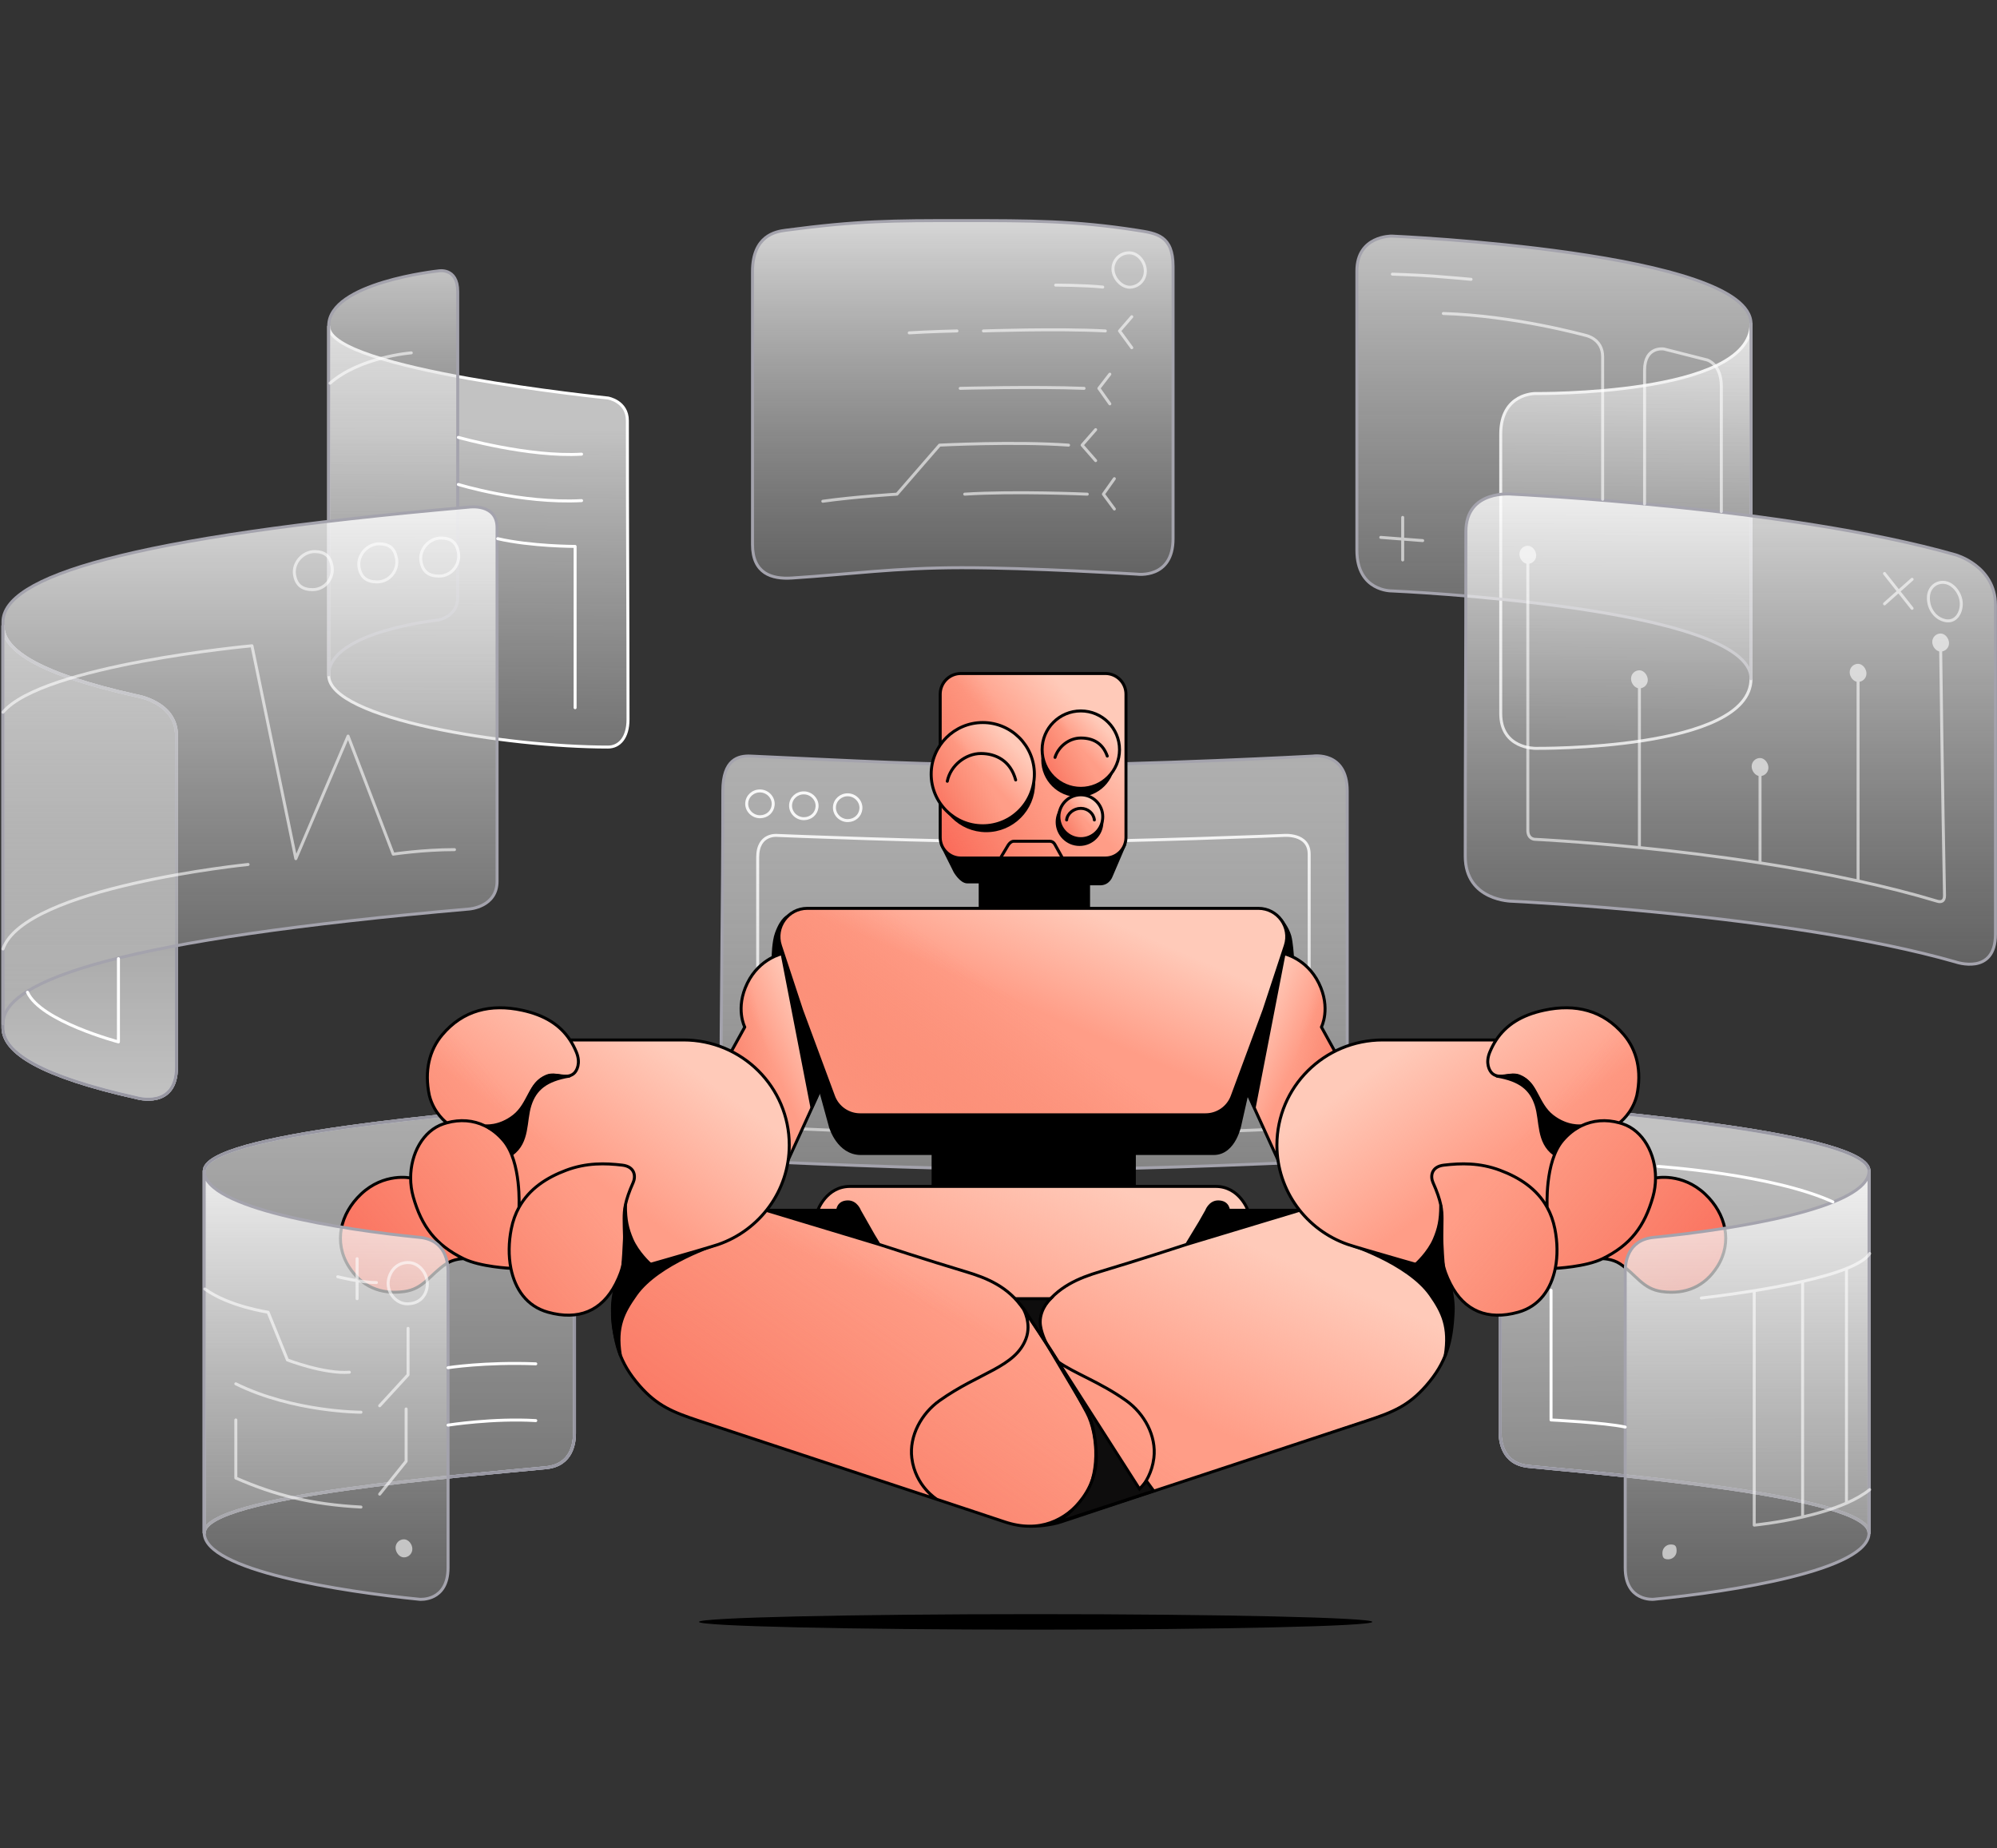 <svg width="670" height="620" viewBox="0 0 670 620" fill="none" xmlns="http://www.w3.org/2000/svg">
<rect x="0" y="0" width="670" height="620" fill="#333333" stroke="none"/>
<path d="M451.996 265.305C451.996 251.888 440.526 253.619 440.526 253.619C440.526 253.619 384.026 256.652 346.821 256.649C309.701 256.646 286.011 255.134 251.818 253.619C247.71 253.437 242.513 254.701 242.513 265.305C242.513 305.774 241.863 333.69 241.863 376.323C241.863 389.524 253.982 389.524 253.982 389.524C253.982 389.524 311.472 392.33 348.336 392.337C385.454 392.345 443.339 389.524 443.339 389.524C443.339 389.524 451.996 388.442 451.996 379.569V265.305Z" fill="url(#paint0_linear_239_9687)" fill-opacity="0.8" stroke="#A4A3AD" stroke-linecap="round" stroke-linejoin="round"/>
<path d="M183.216 492.317C157.03 494.914 68.519 501.637 68.519 514.187L68.52 392.784C68.52 380.232 157.03 373.509 183.216 370.912C183.216 370.912 192.738 370.046 192.738 381.516V480.848C192.738 483.661 192.088 491.437 183.216 492.317Z" fill="url(#paint1_linear_239_9687)" fill-opacity="0.6"/>
<path d="M183.216 492.317C157.03 494.914 68.519 501.637 68.519 514.187L68.52 392.784C68.52 380.232 157.03 373.509 183.216 370.912C183.216 370.912 192.738 370.046 192.738 381.516V480.848C192.738 483.661 192.088 491.437 183.216 492.317Z" stroke="white" stroke-opacity="0.6" stroke-linecap="round" stroke-linejoin="round"/>
<path d="M183.216 492.317C157.03 494.914 68.519 501.637 68.519 514.187L68.52 392.784C68.52 380.232 157.03 373.509 183.216 370.912C183.216 370.912 192.738 370.046 192.738 381.516V480.848C192.738 483.661 192.088 491.437 183.216 492.317Z" stroke="#B7BBC9" stroke-linecap="round" stroke-linejoin="round"/>
<path d="M183.216 492.317C157.03 494.914 68.519 501.637 68.519 514.187L68.52 392.784C68.52 380.232 157.03 373.509 183.216 370.912C183.216 370.912 192.738 370.046 192.738 381.516V480.848C192.738 483.661 192.088 491.437 183.216 492.317Z" stroke="#9897A2" stroke-linecap="round" stroke-linejoin="round"/>
<path d="M512.805 491.884C538.991 494.481 627.069 501.637 627.069 514.187V392.784C627.069 380.232 538.991 373.076 512.805 370.479C512.805 370.479 503.283 369.614 503.283 381.083V480.415C503.283 483.228 503.932 491.004 512.805 491.884Z" fill="url(#paint2_linear_239_9687)" fill-opacity="0.7"/>
<path d="M512.805 491.884C538.991 494.481 627.069 501.637 627.069 514.187V392.784C627.069 380.232 538.991 373.076 512.805 370.479C512.805 370.479 503.283 369.614 503.283 381.083V480.415C503.283 483.228 503.932 491.004 512.805 491.884Z" stroke="white" stroke-opacity="0.6" stroke-linecap="round" stroke-linejoin="round"/>
<path d="M512.805 491.884C538.991 494.481 627.069 501.637 627.069 514.187V392.784C627.069 380.232 538.991 373.076 512.805 370.479C512.805 370.479 503.283 369.614 503.283 381.083V480.415C503.283 483.228 503.932 491.004 512.805 491.884Z" stroke="#B7BBC9" stroke-linecap="round" stroke-linejoin="round"/>
<path d="M512.805 491.884C538.991 494.481 627.069 501.637 627.069 514.187V392.784C627.069 380.232 538.991 373.076 512.805 370.479C512.805 370.479 503.283 369.614 503.283 381.083V480.415C503.283 483.228 503.932 491.004 512.805 491.884Z" stroke="#9897A2" stroke-linecap="round" stroke-linejoin="round"/>
<path d="M254.204 330.662C254.204 330.662 254.204 304.044 254.204 287.597C254.204 279.373 260.912 280.239 260.912 280.239C260.912 280.239 312.604 282.403 345.744 282.403C378.884 282.403 430.576 280.239 430.576 280.239C430.576 280.239 439.232 279.373 439.232 286.515C439.232 303.178 439.232 332.393 439.232 332.393M265.241 378.488C265.241 378.488 305.925 380.652 348.991 380.652C392.056 380.652 434.038 378.488 434.038 378.488M255.069 273.963C252.56 274.014 250.399 271.925 250.525 269.418C250.644 267.028 252.677 265.248 255.069 265.307C257.581 265.368 259.649 267.568 259.397 270.068C259.17 272.33 257.343 273.917 255.069 273.963ZM269.785 274.612C267.276 274.664 265.115 272.574 265.241 270.068C265.36 267.677 267.392 265.897 269.785 265.956C272.297 266.017 274.365 268.216 274.113 270.717C273.886 272.98 272.059 274.565 269.785 274.612ZM284.501 275.261C281.991 275.313 279.831 273.224 279.956 270.717C280.076 268.326 282.108 266.546 284.501 266.605C287.013 266.666 289.08 268.866 288.829 271.366C288.602 273.629 286.774 275.215 284.501 275.261Z" stroke="url(#paint3_linear_239_9687)" stroke-linecap="round" stroke-linejoin="round"/>
<path d="M347.469 546.636C409.858 546.636 460.434 545.473 460.434 544.039C460.434 542.605 409.858 541.442 347.469 541.442C285.08 541.442 234.504 542.605 234.504 544.039C234.504 545.473 285.08 546.636 347.469 546.636Z" fill="black"/>
<path d="M288.822 386.927C281.248 386.927 278.651 378.054 278.651 378.054L263.439 322.654L259.391 320.922C259.391 320.922 259.469 315.919 260.473 313.132C262.42 307.721 264.584 307.289 264.584 307.289L429.92 308.803C429.92 308.803 431.923 311.184 432.734 313.997C433.296 315.953 433.599 320.489 433.599 320.489L428.946 320.057L416.07 376.972C416.07 376.972 414.339 386.927 407.197 386.927H380.579V398.396H313.06V386.927H288.822Z" fill="black" stroke="black" stroke-linejoin="round"/>
<path d="M207.02 450.767C201.291 428.044 215.676 409.65 215.676 409.65L256.361 406.187H274.54C274.54 406.187 276.191 402.681 277.569 401.21C279.492 399.156 283.412 397.964 283.412 397.964H406.549C406.549 397.964 411.84 398.293 414.339 400.128C416.628 401.808 418.884 406.187 418.884 406.187H436.629L477.314 410.082C477.314 410.082 487.94 427.089 487.485 439.081C486.425 466.998 467.792 473.057 467.792 473.057L361.103 508.764L350.499 511.578H339.895L234.071 476.303C234.071 476.303 212.259 471.542 207.02 450.767Z" fill="#FF9D87"/>
<path d="M207.02 450.767C201.291 428.044 215.676 409.65 215.676 409.65L256.361 406.187H274.54C274.54 406.187 276.191 402.681 277.569 401.21C279.492 399.156 283.412 397.964 283.412 397.964H406.549C406.549 397.964 411.84 398.293 414.339 400.128C416.628 401.808 418.884 406.187 418.884 406.187H436.629L477.314 410.082C477.314 410.082 487.94 427.089 487.485 439.081C486.425 466.998 467.792 473.057 467.792 473.057L361.103 508.764L350.499 511.578H339.895L234.071 476.303C234.071 476.303 212.259 471.542 207.02 450.767Z" fill="url(#paint4_linear_239_9687)"/>
<path d="M207.02 450.767C201.291 428.044 215.676 409.65 215.676 409.65L256.361 406.187H274.54C274.54 406.187 276.191 402.681 277.569 401.21C279.492 399.156 283.412 397.964 283.412 397.964H406.549C406.549 397.964 411.84 398.293 414.339 400.128C416.628 401.808 418.884 406.187 418.884 406.187H436.629L477.314 410.082C477.314 410.082 487.94 427.089 487.485 439.081C486.425 466.998 467.792 473.057 467.792 473.057L361.103 508.764L350.499 511.578H339.895L234.071 476.303C234.071 476.303 212.259 471.542 207.02 450.767Z" fill="url(#paint5_linear_239_9687)" fill-opacity="0.8"/>
<path d="M258.525 406.187L294.666 417.224L288.39 406.187C288.39 406.187 287.308 403.157 284.494 403.157C281.026 403.157 281.032 406.187 281.032 406.187H258.525Z" fill="black"/>
<path d="M434.683 406.187L398.543 417.224L404.819 406.187C404.819 406.187 405.901 403.157 408.714 403.157C412.182 403.157 412.177 406.187 412.177 406.187H434.683Z" fill="black"/>
<path d="M351.63 397.964H285.193C277.186 397.964 274.373 405.971 274.373 405.971M274.373 405.971H287.957L294.882 417.401M274.373 405.971H257.01M294.882 417.401L257.01 405.971M294.882 417.401C294.882 417.401 311.545 422.851 323.88 426.53C331.104 428.684 338.291 431.584 343.357 439.081M257.01 405.971L215.46 409.866C215.46 409.866 204.932 427.586 205.505 439.947C205.984 450.282 207.782 457.046 214.594 464.834C220.482 471.565 225.799 473.705 234.287 476.52C267.666 487.588 286.808 493.82 314.358 502.945M343.357 439.081C354.177 455.095 355.909 457.692 364.565 473.707C368.75 481.449 368.946 495.589 363.483 502.489C357.53 510.006 348.767 514.391 337.081 510.495C328.737 507.712 321.282 505.238 314.358 502.945M343.357 439.081C343.357 439.081 346.17 443.842 344.223 449.036C340.618 458.648 328.641 460.289 315.224 469.811C309.132 474.135 305.003 481.658 305.918 489.072C307.094 498.593 314.358 502.945 314.358 502.945M341.415 397.964H407.852C415.859 397.964 418.672 405.971 418.672 405.971M418.672 405.971H405.089L398.164 417.401M418.672 405.971H436.036M398.164 417.401L436.036 405.971M398.164 417.401C398.164 417.401 381.5 422.851 369.165 426.53C361.94 428.684 354.754 431.584 349.688 439.081M436.036 405.971L477.586 409.866C477.586 409.866 488.113 427.586 487.541 439.947C487.061 450.282 485.265 457.046 478.452 464.834C472.561 471.565 467.246 473.705 458.759 476.52C425.379 487.588 406.237 493.82 378.687 502.945M349.688 439.081C348.575 440.728 347.509 442.45 346.57 443.842L348.238 446.324M349.688 439.081C349.688 439.081 347.961 442.445 348.238 446.324M378.687 502.945C371.763 505.238 364.309 507.712 355.964 510.495C352.609 511.612 347.747 512.062 344.872 511.937M378.687 502.945C378.687 502.945 385.951 498.593 387.127 489.072C388.042 481.658 383.913 474.135 377.821 469.811C369.033 463.575 360.648 460.763 355.043 456.834L348.238 446.324M294.665 417.224L258.525 406.187H281.031C281.031 406.187 281.026 403.157 284.494 403.157C287.307 403.157 288.389 406.187 288.389 406.187L294.665 417.224ZM398.541 417.224L434.681 406.187H412.175C412.175 406.187 412.181 403.157 408.712 403.157C405.899 403.157 404.817 406.187 404.817 406.187L398.541 417.224Z" stroke="black" stroke-linecap="round" stroke-linejoin="round"/>
<path d="M387.073 500.108L353.963 510.928C353.963 510.928 367.813 503.369 367.813 488.855C367.813 480.415 365.432 474.789 365.432 474.789L351.149 450.767L343.359 438.865L340.762 435.619H352.448C352.448 435.619 348.985 438.865 348.985 443.409C348.985 446.655 351.149 450.767 351.149 450.767L382.312 499.459L384.693 496.862L387.073 500.108Z" fill="#0E0D0D"/>
<path d="M351.149 450.767L365.432 474.789C365.432 474.789 367.813 480.415 367.813 488.855C367.813 503.369 353.963 510.928 353.963 510.928L387.073 500.108L384.693 496.862L382.312 499.459L351.149 450.767ZM351.149 450.767C351.149 450.767 348.985 446.655 348.985 443.409C348.985 438.865 352.448 435.619 352.448 435.619H340.762L343.359 438.865L351.149 450.767Z" stroke="black"/>
<path d="M213.297 434.32C220.912 423.5 240.997 417.224 240.997 417.224L226.282 421.336L210.917 425.447C210.917 425.447 208.449 425.115 206.588 432.372C204.424 440.812 205.723 446.655 208.103 454.446C206.588 444.924 209.185 440.163 213.297 434.32Z" fill="black" stroke="black" stroke-linejoin="round"/>
<path d="M479.911 434.32C472.298 423.5 452.211 417.224 452.211 417.224L466.927 421.336L482.292 425.447C482.292 425.447 485.226 424.794 486.62 432.156C488.135 440.163 486.403 446.655 484.889 454.663C486.403 445.141 484.023 440.163 479.911 434.32Z" fill="black" stroke="black" stroke-linejoin="round"/>
<path d="M250.736 329.795C254.87 321.355 262.638 319.84 262.638 319.84L277.354 360.741L260.691 397.314L241.863 359.01L249.87 344.511C249.87 344.511 246.602 338.235 250.736 329.795Z" fill="#FF9D87"/>
<path d="M250.736 329.795C254.87 321.355 262.638 319.84 262.638 319.84L277.354 360.741L260.691 397.314L241.863 359.01L249.87 344.511C249.87 344.511 246.602 338.235 250.736 329.795Z" fill="url(#paint6_linear_239_9687)"/>
<path d="M250.736 329.795C254.87 321.355 262.638 319.84 262.638 319.84L277.354 360.741L260.691 397.314L241.863 359.01L249.87 344.511C249.87 344.511 246.602 338.235 250.736 329.795Z" fill="url(#paint7_linear_239_9687)" fill-opacity="0.8"/>
<path d="M250.736 329.795C254.87 321.355 262.638 319.84 262.638 319.84L277.354 360.741L260.691 397.314L241.863 359.01L249.87 344.511C249.87 344.511 246.602 338.235 250.736 329.795Z" stroke="black" stroke-linejoin="round"/>
<path d="M272.377 371.345L262.422 320.057L277.138 360.958L272.377 371.345Z" fill="black" stroke="black" stroke-linejoin="round"/>
<path d="M442.474 329.795C438.34 321.355 430.571 319.84 430.571 319.84L415.855 360.741L432.519 397.314L451.346 359.01L443.339 344.511C443.339 344.511 446.607 338.235 442.474 329.795Z" fill="#FF9D87"/>
<path d="M442.474 329.795C438.34 321.355 430.571 319.84 430.571 319.84L415.855 360.741L432.519 397.314L451.346 359.01L443.339 344.511C443.339 344.511 446.607 338.235 442.474 329.795Z" fill="url(#paint8_linear_239_9687)"/>
<path d="M442.474 329.795C438.34 321.355 430.571 319.84 430.571 319.84L415.855 360.741L432.519 397.314L451.346 359.01L443.339 344.511C443.339 344.511 446.607 338.235 442.474 329.795Z" fill="url(#paint9_linear_239_9687)" fill-opacity="0.8"/>
<path d="M442.474 329.795C438.34 321.355 430.571 319.84 430.571 319.84L415.855 360.741L432.519 397.314L451.346 359.01L443.339 344.511C443.339 344.511 446.607 338.235 442.474 329.795Z" stroke="black" stroke-linejoin="round"/>
<path d="M420.831 371.345L430.786 320.057L416.07 360.958L420.831 371.345Z" fill="black" stroke="black" stroke-linejoin="round"/>
<path d="M268.964 338.884L279.647 367.727C281.03 371.463 284.592 373.942 288.576 373.942H341.416H404.472C408.455 373.942 412.018 371.463 413.402 367.727L424.084 338.884L431.224 317.191C433.25 311.032 428.665 304.692 422.181 304.692C399.64 304.692 364.258 304.692 354.223 304.692H338.825C328.79 304.692 293.408 304.692 270.867 304.692C264.383 304.692 259.797 311.032 261.824 317.191L268.964 338.884Z" fill="#FF9D87"/>
<path d="M268.964 338.884L279.647 367.727C281.03 371.463 284.592 373.942 288.576 373.942H341.416H404.472C408.455 373.942 412.018 371.463 413.402 367.727L424.084 338.884L431.224 317.191C433.25 311.032 428.665 304.692 422.181 304.692C399.64 304.692 364.258 304.692 354.223 304.692H338.825C328.79 304.692 293.408 304.692 270.867 304.692C264.383 304.692 259.797 311.032 261.824 317.191L268.964 338.884Z" fill="url(#paint10_linear_239_9687)"/>
<path d="M268.964 338.884L279.647 367.727C281.03 371.463 284.592 373.942 288.576 373.942H341.416H404.472C408.455 373.942 412.018 371.463 413.402 367.727L424.084 338.884L431.224 317.191C433.25 311.032 428.665 304.692 422.181 304.692C399.64 304.692 364.258 304.692 354.223 304.692H338.825C328.79 304.692 293.408 304.692 270.867 304.692C264.383 304.692 259.797 311.032 261.824 317.191L268.964 338.884Z" fill="url(#paint11_linear_239_9687)" fill-opacity="0.8"/>
<path d="M268.964 338.884L279.647 367.727C281.03 371.463 284.592 373.942 288.576 373.942H341.416H404.472C408.455 373.942 412.018 371.463 413.402 367.727L424.084 338.884L431.224 317.191C433.25 311.032 428.665 304.692 422.181 304.692C399.64 304.692 364.258 304.692 354.223 304.692H338.825C328.79 304.692 293.408 304.692 270.867 304.692C264.383 304.692 259.797 311.032 261.824 317.191L268.964 338.884Z" stroke="black" stroke-linecap="round"/>
<path d="M229.311 348.839C248.912 348.839 264.802 364.632 264.802 384.113C264.802 399.526 254.857 412.63 240.997 417.431C237.337 418.699 208.208 426.962 208.208 426.962C207.795 428.111 207.264 429.324 206.588 430.641C201.862 439.846 194.036 442.977 183.865 440.163C176.708 438.184 172.785 432.374 171.403 425.447C171.403 425.447 161.197 424.998 155.516 422.201C155.516 422.201 152.27 422.201 149.673 423.933C144.192 427.586 142.135 432.37 135.606 433.238C127.695 434.29 121.23 431.562 116.995 424.798C111.9 416.661 114.129 407.154 121.107 400.561C128.893 393.203 137.77 395.15 137.77 395.15C137.757 387.011 141.923 379.256 148.807 376.972C149.168 376.852 149.529 376.743 149.889 376.643C149.889 376.643 145.561 373.509 144.046 367.45C142.315 359.227 144.046 352.247 148.374 347.108C155.299 338.884 164.63 336.591 175.209 338.884C182.739 340.516 187.9 343.779 191.232 348.839H229.311Z" fill="#FF9D87"/>
<path d="M229.311 348.839C248.912 348.839 264.802 364.632 264.802 384.113C264.802 399.526 254.857 412.63 240.997 417.431C237.337 418.699 208.208 426.962 208.208 426.962C207.795 428.111 207.264 429.324 206.588 430.641C201.862 439.846 194.036 442.977 183.865 440.163C176.708 438.184 172.785 432.374 171.403 425.447C171.403 425.447 161.197 424.998 155.516 422.201C155.516 422.201 152.27 422.201 149.673 423.933C144.192 427.586 142.135 432.37 135.606 433.238C127.695 434.29 121.23 431.562 116.995 424.798C111.9 416.661 114.129 407.154 121.107 400.561C128.893 393.203 137.77 395.15 137.77 395.15C137.757 387.011 141.923 379.256 148.807 376.972C149.168 376.852 149.529 376.743 149.889 376.643C149.889 376.643 145.561 373.509 144.046 367.45C142.315 359.227 144.046 352.247 148.374 347.108C155.299 338.884 164.63 336.591 175.209 338.884C182.739 340.516 187.9 343.779 191.232 348.839H229.311Z" fill="url(#paint12_linear_239_9687)"/>
<path d="M229.311 348.839C248.912 348.839 264.802 364.632 264.802 384.113C264.802 399.526 254.857 412.63 240.997 417.431C237.337 418.699 208.208 426.962 208.208 426.962C207.795 428.111 207.264 429.324 206.588 430.641C201.862 439.846 194.036 442.977 183.865 440.163C176.708 438.184 172.785 432.374 171.403 425.447C171.403 425.447 161.197 424.998 155.516 422.201C155.516 422.201 152.27 422.201 149.673 423.933C144.192 427.586 142.135 432.37 135.606 433.238C127.695 434.29 121.23 431.562 116.995 424.798C111.9 416.661 114.129 407.154 121.107 400.561C128.893 393.203 137.77 395.15 137.77 395.15C137.757 387.011 141.923 379.256 148.807 376.972C149.168 376.852 149.529 376.743 149.889 376.643C149.889 376.643 145.561 373.509 144.046 367.45C142.315 359.227 144.046 352.247 148.374 347.108C155.299 338.884 164.63 336.591 175.209 338.884C182.739 340.516 187.9 343.779 191.232 348.839H229.311Z" fill="url(#paint13_linear_239_9687)" fill-opacity="0.8"/>
<path d="M208.208 426.962C208.208 426.962 237.337 418.699 240.997 417.431C254.857 412.63 264.802 399.526 264.802 384.113C264.802 364.632 248.912 348.839 229.311 348.839H191.232M208.208 426.962C210.308 421.128 209.401 416.92 209.401 408.784C209.401 405.938 209.618 402.941 212.431 396.665C213.336 394.647 213.08 391.322 208.752 390.822C203.125 390.173 196.851 389.956 189.925 392.553C183.457 394.979 177.577 398.733 174.127 404.99M208.208 426.962C207.795 428.111 207.264 429.324 206.588 430.641C201.862 439.846 194.036 442.977 183.865 440.163C176.708 438.184 172.785 432.374 171.403 425.447M191.232 348.839C192.06 350.098 192.776 351.467 193.387 352.951C194.902 356.63 193.531 359.227 192.521 360.092C190.006 362.248 186.462 359.723 183.432 360.958C177.589 363.338 177.572 370.324 172.395 374.375C167.418 378.27 162.657 377.637 162.657 377.637M191.232 348.839C187.9 343.779 182.739 340.516 175.209 338.884C164.63 336.591 155.299 338.884 148.374 347.108C144.046 352.247 142.315 359.227 144.046 367.45C145.561 373.509 149.889 376.643 149.889 376.643M174.127 404.99C172.959 407.107 172.07 409.511 171.53 412.247C170.66 416.655 170.566 421.256 171.403 425.447M174.127 404.99C174.127 404.99 174.992 389.74 168.933 382.599C167.084 380.419 164.964 378.758 162.657 377.637M171.403 425.447C171.403 425.447 161.197 424.998 155.516 422.201M162.657 377.637C158.796 375.76 154.41 375.394 149.889 376.643M149.889 376.643C149.529 376.743 149.168 376.852 148.807 376.972C141.923 379.256 137.757 387.011 137.77 395.15M155.516 422.201C146.137 417.584 141.449 411.381 138.636 401.426C138.054 399.367 137.774 397.246 137.77 395.15M155.516 422.201C155.516 422.201 152.269 422.201 149.673 423.933C144.192 427.586 142.135 432.37 135.606 433.238C127.695 434.29 121.23 431.562 116.995 424.798C111.9 416.661 114.129 407.154 121.107 400.561C128.893 393.203 137.77 395.15 137.77 395.15" stroke="black" stroke-linecap="round"/>
<path d="M177.805 370.696C179.536 365.286 183.215 362.256 191.006 360.958C186.894 361.391 186.169 359.798 182.783 361.391C177.75 363.758 178.022 368.907 174.343 373.077C171.097 376.756 163.955 378.271 163.955 378.271C163.955 378.271 166.819 379.698 168.283 381.084C170.973 383.631 171.746 387.143 171.746 387.143C177.372 383.032 176.074 376.106 177.805 370.696Z" fill="black"/>
<path d="M211.997 415.709C210.478 412.163 209.833 409.217 209.833 404.456C209.617 407.486 209.617 405.971 209.617 411.164C209.617 416.358 208.924 426.183 208.751 426.529C208.578 426.876 215.46 424.726 218.057 423.933C218.057 423.933 213.945 420.254 211.997 415.709Z" fill="black"/>
<path d="M177.805 370.696C179.536 365.286 183.215 362.256 191.006 360.958C186.894 361.391 186.169 359.798 182.783 361.391C177.75 363.758 178.022 368.907 174.343 373.077C171.097 376.756 163.955 378.271 163.955 378.271C163.955 378.271 166.819 379.698 168.283 381.084C170.973 383.631 171.746 387.143 171.746 387.143C177.372 383.032 176.074 376.106 177.805 370.696Z" stroke="black" stroke-linecap="round" stroke-linejoin="round"/>
<path d="M211.997 415.709C210.478 412.163 209.833 409.217 209.833 404.456C209.617 407.486 209.617 405.971 209.617 411.164C209.617 416.358 208.924 426.183 208.751 426.529C208.578 426.876 215.46 424.726 218.057 423.933C218.057 423.933 213.945 420.254 211.997 415.709Z" stroke="black" stroke-linecap="round" stroke-linejoin="round"/>
<path d="M463.897 348.839C444.295 348.839 428.406 364.632 428.406 384.113C428.406 399.526 438.352 412.63 452.211 417.431C455.868 418.699 485.001 426.962 485.001 426.962C485.413 428.111 485.945 429.324 486.62 430.641C491.346 439.846 499.172 442.977 509.343 440.163C516.502 438.184 520.423 432.374 521.804 425.447C521.804 425.447 532.01 424.998 537.692 422.201C537.692 422.201 540.939 422.201 543.535 423.933C549.015 427.586 551.071 432.37 557.602 433.238C565.514 434.29 571.98 431.562 576.213 424.798C581.307 416.661 579.078 407.154 572.101 400.561C564.315 393.203 555.438 395.15 555.438 395.15C555.451 387.011 551.287 379.256 544.401 376.972C544.038 376.852 543.678 376.743 543.319 376.643C543.319 376.643 547.647 373.509 549.162 367.45C550.893 359.227 549.162 352.247 544.834 347.108C537.909 338.884 528.577 336.591 517.999 338.884C510.468 340.516 505.309 343.779 501.976 348.839H463.897Z" fill="#FF9D87"/>
<path d="M463.897 348.839C444.295 348.839 428.406 364.632 428.406 384.113C428.406 399.526 438.352 412.63 452.211 417.431C455.868 418.699 485.001 426.962 485.001 426.962C485.413 428.111 485.945 429.324 486.62 430.641C491.346 439.846 499.172 442.977 509.343 440.163C516.502 438.184 520.423 432.374 521.804 425.447C521.804 425.447 532.01 424.998 537.692 422.201C537.692 422.201 540.939 422.201 543.535 423.933C549.015 427.586 551.071 432.37 557.602 433.238C565.514 434.29 571.98 431.562 576.213 424.798C581.307 416.661 579.078 407.154 572.101 400.561C564.315 393.203 555.438 395.15 555.438 395.15C555.451 387.011 551.287 379.256 544.401 376.972C544.038 376.852 543.678 376.743 543.319 376.643C543.319 376.643 547.647 373.509 549.162 367.45C550.893 359.227 549.162 352.247 544.834 347.108C537.909 338.884 528.577 336.591 517.999 338.884C510.468 340.516 505.309 343.779 501.976 348.839H463.897Z" fill="url(#paint14_linear_239_9687)"/>
<path d="M463.897 348.839C444.295 348.839 428.406 364.632 428.406 384.113C428.406 399.526 438.352 412.63 452.211 417.431C455.868 418.699 485.001 426.962 485.001 426.962C485.413 428.111 485.945 429.324 486.62 430.641C491.346 439.846 499.172 442.977 509.343 440.163C516.502 438.184 520.423 432.374 521.804 425.447C521.804 425.447 532.01 424.998 537.692 422.201C537.692 422.201 540.939 422.201 543.535 423.933C549.015 427.586 551.071 432.37 557.602 433.238C565.514 434.29 571.98 431.562 576.213 424.798C581.307 416.661 579.078 407.154 572.101 400.561C564.315 393.203 555.438 395.15 555.438 395.15C555.451 387.011 551.287 379.256 544.401 376.972C544.038 376.852 543.678 376.743 543.319 376.643C543.319 376.643 547.647 373.509 549.162 367.45C550.893 359.227 549.162 352.247 544.834 347.108C537.909 338.884 528.577 336.591 517.999 338.884C510.468 340.516 505.309 343.779 501.976 348.839H463.897Z" fill="url(#paint15_linear_239_9687)" fill-opacity="0.8"/>
<path d="M485.001 426.962C485.001 426.962 455.868 418.699 452.211 417.431C438.352 412.63 428.406 399.526 428.406 384.113C428.406 364.632 444.295 348.839 463.897 348.839H501.976M485.001 426.962C482.902 421.128 483.807 416.92 483.807 408.784C483.807 405.938 483.59 402.941 480.777 396.665C479.872 394.647 480.128 391.322 484.456 390.822C490.083 390.173 496.358 389.956 503.284 392.553C509.75 394.979 515.632 398.733 519.081 404.99M485.001 426.962C485.413 428.111 485.945 429.324 486.62 430.641C491.346 439.846 499.172 442.977 509.343 440.163C516.502 438.184 520.423 432.374 521.804 425.447M501.976 348.839C501.145 350.098 500.431 351.467 499.821 352.951C498.306 356.63 499.678 359.227 500.687 360.092C503.201 362.248 506.746 359.723 509.776 360.958C515.619 363.338 515.636 370.324 520.813 374.375C525.79 378.27 530.551 377.637 530.551 377.637M501.976 348.839C505.309 343.779 510.468 340.516 517.999 338.884C528.577 336.591 537.909 338.884 544.834 347.108C549.162 352.247 550.893 359.227 549.162 367.45C547.647 373.509 543.319 376.643 543.319 376.643M519.081 404.99C520.25 407.107 521.137 409.511 521.678 412.247C522.548 416.655 522.643 421.256 521.804 425.447M519.081 404.99C519.081 404.99 518.216 389.74 524.275 382.599C526.123 380.419 528.244 378.758 530.551 377.637M521.804 425.447C521.804 425.447 532.01 424.998 537.692 422.201M530.551 377.637C534.412 375.76 538.796 375.394 543.319 376.643M543.319 376.643C543.678 376.743 544.038 376.852 544.401 376.972C551.287 379.256 555.451 387.011 555.438 395.15M537.692 422.201C547.072 417.584 551.759 411.381 554.572 401.426C555.152 399.367 555.434 397.246 555.438 395.15M537.692 422.201C537.692 422.201 540.939 422.201 543.535 423.933C549.015 427.586 551.071 432.37 557.602 433.238C565.514 434.29 571.98 431.562 576.213 424.798C581.307 416.661 579.078 407.154 572.101 400.561C564.315 393.203 555.438 395.15 555.438 395.15" stroke="black" stroke-linecap="round"/>
<path d="M515.402 370.696C513.671 365.286 509.992 362.256 502.201 360.958C506.313 361.391 507.04 359.798 510.425 361.391C515.458 363.758 515.186 368.907 518.865 373.077C522.111 376.756 529.252 378.271 529.252 378.271C529.252 378.271 526.387 379.698 524.924 381.084C522.236 383.631 521.462 387.143 521.462 387.143C515.835 383.032 517.133 376.106 515.402 370.696Z" fill="black"/>
<path d="M481.21 415.709C482.729 412.163 483.374 409.217 483.374 404.456C483.59 407.486 483.59 405.971 483.59 411.164C483.59 416.358 484.283 426.183 484.456 426.529C484.629 426.876 477.747 424.726 475.15 423.933C475.15 423.933 479.262 420.254 481.21 415.709Z" fill="black"/>
<path d="M515.402 370.696C513.671 365.286 509.992 362.256 502.201 360.958C506.313 361.391 507.04 359.798 510.425 361.391C515.458 363.758 515.186 368.907 518.865 373.077C522.111 376.756 529.252 378.271 529.252 378.271C529.252 378.271 526.387 379.698 524.924 381.084C522.236 383.631 521.462 387.143 521.462 387.143C515.835 383.032 517.133 376.106 515.402 370.696Z" stroke="black" stroke-linecap="round" stroke-linejoin="round"/>
<path d="M481.21 415.709C482.729 412.163 483.374 409.217 483.374 404.456C483.59 407.486 483.59 405.971 483.59 411.164C483.59 416.358 484.283 426.183 484.456 426.529C484.629 426.876 477.747 424.726 475.15 423.933C475.15 423.933 479.262 420.254 481.21 415.709Z" stroke="black" stroke-linecap="round" stroke-linejoin="round"/>
<path d="M320.42 292.356L315.875 283.267H377.335L372.79 293.871C372.79 293.871 371.925 296.468 369.111 296.468H365.216V304.475H328.859V295.819H324.531C322.432 295.819 320.42 292.356 320.42 292.356Z" fill="black" stroke="black" stroke-linejoin="round"/>
<path d="M370.842 225.919H322.366C318.542 225.919 315.441 229.02 315.441 232.844V280.887C315.441 284.711 318.542 287.812 322.366 287.812H370.842C374.666 287.812 377.767 284.711 377.767 280.887V232.844C377.767 229.02 374.666 225.919 370.842 225.919Z" fill="#FF9D87"/>
<path d="M370.842 225.919H322.366C318.542 225.919 315.441 229.02 315.441 232.844V280.887C315.441 284.711 318.542 287.812 322.366 287.812H370.842C374.666 287.812 377.767 284.711 377.767 280.887V232.844C377.767 229.02 374.666 225.919 370.842 225.919Z" fill="url(#paint16_linear_239_9687)"/>
<path d="M370.842 225.919H322.366C318.542 225.919 315.441 229.02 315.441 232.844V280.887C315.441 284.711 318.542 287.812 322.366 287.812H370.842C374.666 287.812 377.767 284.711 377.767 280.887V232.844C377.767 229.02 374.666 225.919 370.842 225.919Z" fill="url(#paint17_linear_239_9687)" fill-opacity="0.8"/>
<path d="M370.842 225.919H322.366C318.542 225.919 315.441 229.02 315.441 232.844V280.887C315.441 284.711 318.542 287.812 322.366 287.812H370.842C374.666 287.812 377.767 284.711 377.767 280.887V232.844C377.767 229.02 374.666 225.919 370.842 225.919Z" stroke="black"/>
<path d="M346.787 262.726C346.787 271.515 339.673 278.64 330.897 278.64C322.122 278.64 315.008 271.515 315.008 262.726C315.008 253.937 322.122 246.812 330.897 246.812C339.673 246.812 346.787 253.937 346.787 262.726Z" fill="black"/>
<path d="M373.684 254.918C373.684 261.51 368.349 266.853 361.767 266.853C355.185 266.853 349.85 261.51 349.85 254.918C349.85 248.326 355.185 242.982 361.767 242.982C368.349 242.982 373.684 248.326 373.684 254.918Z" fill="black"/>
<path d="M368.938 275.748C368.938 279.483 365.914 282.511 362.185 282.511C358.455 282.511 355.432 279.483 355.432 275.748C355.432 272.013 358.455 268.985 362.185 268.985C365.914 268.985 368.938 272.013 368.938 275.748Z" fill="black"/>
<path d="M346.787 262.726C346.787 271.515 339.673 278.64 330.897 278.64C322.122 278.64 315.008 271.515 315.008 262.726C315.008 253.937 322.122 246.812 330.897 246.812C339.673 246.812 346.787 253.937 346.787 262.726Z" stroke="black"/>
<path d="M373.684 254.918C373.684 261.51 368.349 266.853 361.767 266.853C355.185 266.853 349.85 261.51 349.85 254.918C349.85 248.326 355.185 242.982 361.767 242.982C368.349 242.982 373.684 248.326 373.684 254.918Z" stroke="black"/>
<path d="M368.938 275.748C368.938 279.483 365.914 282.511 362.185 282.511C358.455 282.511 355.432 279.483 355.432 275.748C355.432 272.013 358.455 268.985 362.185 268.985C365.914 268.985 368.938 272.013 368.938 275.748Z" stroke="black" stroke-width="2.5"/>
<path d="M335.783 287.595L338.25 283.484C338.25 283.484 339.029 282.185 340.111 282.185C344.872 282.185 348.118 282.185 352.23 282.185C353.529 282.185 354.039 283.484 354.039 283.484L356.342 287.595" stroke="black" stroke-linejoin="round"/>
<path d="M329.725 276.991C339.286 276.991 347.037 269.24 347.037 259.679C347.037 250.117 339.286 242.366 329.725 242.366C320.163 242.366 312.412 250.117 312.412 259.679C312.412 269.24 320.163 276.991 329.725 276.991Z" fill="#FF9D87"/>
<path d="M329.725 276.991C339.286 276.991 347.037 269.24 347.037 259.679C347.037 250.117 339.286 242.366 329.725 242.366C320.163 242.366 312.412 250.117 312.412 259.679C312.412 269.24 320.163 276.991 329.725 276.991Z" fill="url(#paint18_linear_239_9687)"/>
<path d="M329.725 276.991C339.286 276.991 347.037 269.24 347.037 259.679C347.037 250.117 339.286 242.366 329.725 242.366C320.163 242.366 312.412 250.117 312.412 259.679C312.412 269.24 320.163 276.991 329.725 276.991Z" fill="url(#paint19_linear_239_9687)" fill-opacity="0.8"/>
<path d="M329.725 276.991C339.286 276.991 347.037 269.24 347.037 259.679C347.037 250.117 339.286 242.366 329.725 242.366C320.163 242.366 312.412 250.117 312.412 259.679C312.412 269.24 320.163 276.991 329.725 276.991Z" stroke="black"/>
<path d="M362.617 264.44C369.788 264.44 375.602 258.626 375.602 251.455C375.602 244.284 369.788 238.471 362.617 238.471C355.446 238.471 349.633 244.284 349.633 251.455C349.633 258.626 355.446 264.44 362.617 264.44Z" fill="#FF9D87"/>
<path d="M362.617 264.44C369.788 264.44 375.602 258.626 375.602 251.455C375.602 244.284 369.788 238.471 362.617 238.471C355.446 238.471 349.633 244.284 349.633 251.455C349.633 258.626 355.446 264.44 362.617 264.44Z" fill="url(#paint20_linear_239_9687)"/>
<path d="M362.617 264.44C369.788 264.44 375.602 258.626 375.602 251.455C375.602 244.284 369.788 238.471 362.617 238.471C355.446 238.471 349.633 244.284 349.633 251.455C349.633 258.626 355.446 264.44 362.617 264.44Z" fill="url(#paint21_linear_239_9687)" fill-opacity="0.8"/>
<path d="M362.617 264.44C369.788 264.44 375.602 258.626 375.602 251.455C375.602 244.284 369.788 238.471 362.617 238.471C355.446 238.471 349.633 244.284 349.633 251.455C349.633 258.626 355.446 264.44 362.617 264.44Z" stroke="black"/>
<path d="M362.618 281.32C366.681 281.32 369.976 278.025 369.976 273.962C369.976 269.898 366.681 266.604 362.618 266.604C358.554 266.604 355.26 269.898 355.26 273.962C355.26 278.025 358.554 281.32 362.618 281.32Z" fill="#FF9D87"/>
<path d="M362.618 281.32C366.681 281.32 369.976 278.025 369.976 273.962C369.976 269.898 366.681 266.604 362.618 266.604C358.554 266.604 355.26 269.898 355.26 273.962C355.26 278.025 358.554 281.32 362.618 281.32Z" fill="url(#paint22_linear_239_9687)"/>
<path d="M362.618 281.32C366.681 281.32 369.976 278.025 369.976 273.962C369.976 269.898 366.681 266.604 362.618 266.604C358.554 266.604 355.26 269.898 355.26 273.962C355.26 278.025 358.554 281.32 362.618 281.32Z" fill="url(#paint23_linear_239_9687)" fill-opacity="0.8"/>
<path d="M362.618 281.32C366.681 281.32 369.976 278.025 369.976 273.962C369.976 269.898 366.681 266.604 362.618 266.604C358.554 266.604 355.26 269.898 355.26 273.962C355.26 278.025 358.554 281.32 362.618 281.32Z" stroke="black"/>
<path d="M340.762 261.627C339.03 255.135 334.053 252.754 329.075 252.754C324.098 252.754 318.904 256.649 317.822 262.06M371.492 253.619C369.977 249.291 366.731 247.56 362.619 247.56C358.507 247.56 355.044 250.59 353.962 254.052M367.163 275.044C366.947 272.88 364.999 271.148 362.619 271.148C360.238 271.148 358.074 272.88 357.858 275.044" stroke="black" stroke-linecap="round"/>
<path d="M263.504 77.246C260.286 77.674 252.467 78.978 252.467 91.097V182.637C252.467 192.376 258.908 194.331 265.668 193.891C285.577 192.592 300.171 190.45 322.583 190.428C345.586 190.406 381.446 192.592 381.446 192.592C381.446 192.592 393.565 194.323 393.565 180.69V89.365C393.565 78.978 388.059 78.28 381.446 77.246C360.719 74.008 345.676 74.005 322.744 74H322.583C299.476 73.996 287.958 74 263.504 77.246Z" fill="url(#paint24_linear_239_9687)" fill-opacity="0.8" stroke="#A4A3AD" stroke-linecap="round" stroke-linejoin="round"/>
<path d="M515.186 251.022C515.186 251.022 587.466 251.888 587.466 227.65V108.626C587.466 132.863 515.186 131.998 515.186 131.998C515.186 131.998 503.5 131.781 503.5 145.632C503.5 177.876 503.5 202.32 503.5 239.336C503.5 251.239 515.186 251.022 515.186 251.022Z" fill="url(#paint25_linear_239_9687)" fill-opacity="0.7" stroke="url(#paint26_linear_239_9687)" stroke-linecap="round" stroke-linejoin="round"/>
<path d="M466.926 79.194C466.926 79.194 587.466 84.388 587.466 108.626V227.65C587.466 203.413 466.926 198.219 466.926 198.219C466.926 198.219 455.24 198.435 455.24 184.585C455.24 152.34 455.24 127.897 455.24 90.88C455.24 78.978 466.926 79.194 466.926 79.194Z" fill="url(#paint27_linear_239_9687)" fill-opacity="0.7" stroke="#A4A3AD" stroke-linecap="round" stroke-linejoin="round"/>
<path d="M656.068 322.654C600.018 306.639 507.395 302.311 507.395 302.311C507.395 302.311 491.598 302.311 491.598 287.163C491.598 251.022 491.814 221.833 491.814 178.309C491.814 164.026 507.395 165.758 507.395 165.758C507.395 165.758 600.018 170.086 656.068 186.1C656.068 186.1 669.485 189.779 669.485 202.98V313.348C669.485 327.415 656.068 322.654 656.068 322.654Z" fill="url(#paint28_linear_239_9687)" fill-opacity="0.8" stroke="#A4A3AD" stroke-linecap="round" stroke-linejoin="round"/>
<path d="M203.992 133.513C203.992 133.513 110.287 123.991 110.287 109.492V226.569C110.287 241.068 169.799 250.59 203.992 250.59C207.699 250.59 210.701 247.56 210.701 241.284C210.701 205.577 210.484 174.847 210.484 141.087C210.484 134.595 203.992 133.513 203.992 133.513Z" fill="url(#paint29_linear_239_9687)" fill-opacity="0.7" stroke="url(#paint30_linear_239_9687)" stroke-linecap="round" stroke-linejoin="round"/>
<path d="M147.077 207.957C147.077 207.957 110.287 211.852 110.287 226.351V109.275C110.287 94.775 147.077 90.88 147.077 90.88C147.077 90.88 153.569 89.582 153.569 97.805V200.382C153.569 206.875 147.077 207.957 147.077 207.957Z" fill="url(#paint31_linear_239_9687)" fill-opacity="0.7" stroke="#A4A3AD" stroke-linecap="round" stroke-linejoin="round"/>
<path d="M1 209.904V344.727C1 353.139 13.843 361.07 45.797 368.211C45.797 368.211 59.214 372.211 59.214 357.928V246.694C59.214 235.441 45.797 233.389 45.797 233.389C13.843 226.248 1 218.317 1 209.904Z" fill="url(#paint32_linear_239_9687)" fill-opacity="0.7"/>
<path d="M1 209.904V344.727C1 353.139 13.843 361.07 45.797 368.211C45.797 368.211 59.214 372.211 59.214 357.928V246.694C59.214 235.441 45.797 233.389 45.797 233.389C13.843 226.248 1 218.317 1 209.904Z" stroke="white" stroke-opacity="0.6" stroke-linecap="round" stroke-linejoin="round"/>
<path d="M1 209.904V344.727C1 353.139 13.843 361.07 45.797 368.211C45.797 368.211 59.214 372.211 59.214 357.928V246.694C59.214 235.441 45.797 233.389 45.797 233.389C13.843 226.248 1 218.317 1 209.904Z" stroke="#B7BBC9" stroke-linecap="round" stroke-linejoin="round"/>
<path d="M1 209.904V344.727C1 353.139 13.843 361.07 45.797 368.211C45.797 368.211 59.214 372.211 59.214 357.928V246.694C59.214 235.441 45.797 233.389 45.797 233.389C13.843 226.248 1 218.317 1 209.904Z" stroke="#9897A2" stroke-linecap="round" stroke-linejoin="round"/>
<path d="M157.463 304.908C41.468 315.079 1 328.497 1 343.429V208.606C1 193.674 41.468 180.257 157.463 170.086C157.463 170.086 166.769 168.787 166.769 177.011V295.602C166.769 304.259 157.463 304.908 157.463 304.908Z" fill="url(#paint33_linear_239_9687)" fill-opacity="0.8" stroke="#A4A3AD" stroke-linecap="round" stroke-linejoin="round"/>
<path d="M140.8 415.059C114.614 412.462 68.519 405.321 68.519 392.769L68.52 514.174C68.52 526.726 114.614 533.868 140.8 536.464C140.8 536.464 150.322 537.33 150.322 525.86V426.529C150.322 423.715 149.672 415.939 140.8 415.059Z" fill="url(#paint34_linear_239_9687)" fill-opacity="0.8" stroke="#A4A3AD" stroke-linecap="round" stroke-linejoin="round"/>
<path d="M554.79 415.059C580.975 412.462 627.07 405.321 627.07 392.769V514.174C627.07 526.726 580.975 533.868 554.79 536.464C554.79 536.464 545.268 537.33 545.268 525.86V426.529C545.268 423.715 545.917 415.939 554.79 415.059Z" fill="url(#paint35_linear_239_9687)" fill-opacity="0.8" stroke="#A4A3AD" stroke-linecap="round" stroke-linejoin="round"/>
<g opacity="0.6">
<path d="M98.816 192.809C99.377 196.247 101.39 197.786 104.875 197.786C109.203 197.786 112.146 193.728 111.367 189.779C110.728 186.541 109.04 185.104 105.741 185.018C101.671 184.911 98.16 188.791 98.816 192.809Z" fill="url(#paint36_linear_239_9687)"/>
<path d="M120.458 190.212C121.02 193.65 123.033 195.189 126.518 195.189C130.846 195.189 133.789 191.131 133.01 187.182C132.371 183.944 130.683 182.507 127.383 182.421C123.314 182.314 119.802 186.194 120.458 190.212Z" fill="url(#paint37_linear_239_9687)"/>
<path d="M141.232 188.264C141.793 191.703 143.806 193.241 147.291 193.241C151.619 193.241 154.562 189.184 153.783 185.234C153.144 181.996 151.456 180.559 148.157 180.473C144.087 180.367 140.576 184.247 141.232 188.264Z" fill="url(#paint38_linear_239_9687)"/>
<path d="M373.439 89.582C373.013 92.962 376.354 96.848 379.715 96.291C382.437 95.84 384.277 93.64 384.26 90.88C384.241 87.952 381.992 84.949 379.066 84.821C376.19 84.695 373.8 86.726 373.439 89.582Z" fill="url(#paint39_linear_239_9687)"/>
<path d="M646.979 200.599C646.979 196.92 649.792 194.906 652.666 195.406C655.544 195.905 658.016 199.301 658.016 202.547C658.016 205.793 656.029 208.859 652.666 208.174C649.303 207.488 646.979 204.278 646.979 200.599Z" fill="url(#paint40_linear_239_9687)"/>
<path d="M588.549 511.577V432.952C593.686 432.118 599.369 431.077 604.779 429.841C610.242 428.594 615.427 427.149 619.495 425.517V504.211C614.894 506.224 609.636 507.738 604.779 508.855C596.015 510.868 588.549 511.577 588.549 511.577Z" fill="url(#paint41_linear_239_9687)"/>
<path d="M130.412 428.91C129.373 433.076 132.614 437.51 136.904 437.35C140.138 437.23 142.399 435.513 143.18 432.373C144.204 428.254 141.149 423.481 136.904 423.5C133.604 423.514 131.211 425.708 130.412 428.91Z" fill="url(#paint42_linear_239_9687)"/>
<path d="M1 238.903C14.201 223.105 84.534 216.613 84.534 216.613L99.249 288.027L116.778 246.91L131.927 286.512C131.927 286.512 141.882 284.998 152.486 284.998M1 318.325C8.141 297.549 83.235 289.975 83.235 289.975M110.719 128.535C120.89 119.662 137.986 118.364 137.986 118.364M276.055 168.138C286.659 166.623 300.942 165.758 300.942 165.758L315.225 149.311C315.225 149.311 340.545 148.012 358.506 149.311M367.596 154.504L363.051 149.311L367.596 144.117M372.357 135.46L368.678 130.267L372.357 125.506M379.714 116.633L375.603 111.006L379.714 106.245M373.871 160.564L370.193 165.758L373.871 170.735M364.782 165.758C364.782 165.758 340.545 164.676 323.665 165.758M363.7 130.267C347.037 129.617 322.15 130.267 322.15 130.267M370.842 111.006C354.828 110.14 329.941 111.006 329.941 111.006M321.068 111.006C321.068 111.006 311.546 111.222 305.054 111.655M369.976 96.291C363.7 95.641 354.178 95.641 354.178 95.641M470.606 173.548V180.823M470.606 180.823V187.831M470.606 180.823L463.248 180.257M470.606 180.823L477.315 181.339M467.143 91.962C467.143 91.962 475.635 92.236 480.777 92.612C485.975 92.991 493.545 93.694 493.545 93.694M484.24 105.163C507.828 105.812 532.066 112.521 532.066 112.521C532.066 112.521 537.693 113.603 537.693 119.663V167.489M551.759 169.004V124.207C551.759 115.984 558.251 117.066 558.251 117.066L572.751 120.745C572.751 120.745 577.512 122.043 577.512 129.617V171.601M512.589 187.831V278.506C512.589 281.536 514.97 281.536 514.97 281.536C514.97 281.536 529.248 282.206 550.028 284.306M550.028 284.306V229.382M550.028 284.306C561.883 285.503 575.854 287.166 590.496 289.434M590.496 289.434C601.291 291.106 612.449 293.108 623.39 295.495M590.496 289.434V258.164M651.09 217.046C651.09 217.046 651.74 268.768 652.389 300.363C652.432 302.528 651.043 302.624 650.008 302.311C641.508 299.748 632.523 297.487 623.39 295.495M623.39 295.495V227.434M632.263 202.547L636.985 198.346M636.985 198.346L641.508 194.323M636.985 198.346L632.263 192.376M636.985 198.346L641.508 204.062M570.803 435.402C570.803 435.402 578.663 434.559 588.548 432.952M588.548 432.952V511.578C588.548 511.578 596.015 510.868 604.779 508.855M588.548 432.952C593.686 432.118 599.369 431.077 604.779 429.841M604.779 508.855V429.841M604.779 508.855C609.635 507.738 614.894 506.224 619.495 504.211M604.779 429.841C610.241 428.594 615.426 427.149 619.495 425.517M619.495 504.211V425.517M619.495 504.211C622.455 502.915 625.147 501.412 627.286 499.675M619.495 425.517C623.291 423.994 626.117 422.309 627.286 420.47M119.808 435.619V422.201M113.316 428.261C113.316 428.261 120.89 430.208 126.3 430.208M68.736 432.372C76.743 438.216 89.944 440.163 89.944 440.163L96.436 456.177C96.436 456.177 108.771 460.938 117.211 460.289M136.904 445.573V461.155L127.382 471.542M136.255 472.624V490.154L127.382 501.19M79.123 464.185C98.384 473.707 121.107 473.706 121.107 473.706M79.123 476.303C79.123 476.303 79.123 488.639 79.123 495.78C91.891 501.407 104.443 504.653 121.107 505.518M104.876 197.786C101.391 197.786 99.378 196.247 98.817 192.809C98.161 188.791 101.672 184.911 105.742 185.018C109.041 185.104 110.729 186.541 111.368 189.779C112.147 193.728 109.204 197.786 104.876 197.786ZM126.517 195.189C123.032 195.189 121.019 193.65 120.457 190.212C119.802 186.194 123.313 182.314 127.382 182.421C130.682 182.507 132.37 183.944 133.009 187.182C133.788 191.131 130.845 195.189 126.517 195.189ZM147.292 193.241C143.807 193.241 141.794 191.703 141.233 188.264C140.577 184.247 144.088 180.367 148.158 180.473C151.457 180.559 153.145 181.996 153.784 185.234C154.563 189.184 151.62 193.241 147.292 193.241ZM379.714 96.291C376.354 96.848 373.012 92.962 373.439 89.582C373.799 86.726 376.19 84.695 379.065 84.821C381.991 84.949 384.24 87.952 384.259 90.88C384.277 93.64 382.436 95.84 379.714 96.291ZM652.666 195.405C649.792 194.906 646.979 196.92 646.979 200.599C646.979 204.278 649.303 207.488 652.666 208.174C656.029 208.859 658.016 205.793 658.016 202.547C658.016 199.301 655.544 195.905 652.666 195.405ZM136.904 437.35C132.614 437.51 129.373 433.076 130.412 428.91C131.211 425.708 133.604 423.514 136.904 423.5C141.149 423.481 144.204 428.254 143.18 432.372C142.399 435.513 140.138 437.23 136.904 437.35Z" stroke="white" stroke-linecap="round" stroke-linejoin="round"/>
<path d="M515.402 186.316C515.402 187.87 514.143 189.13 512.589 189.13C511.035 189.13 509.775 187.437 509.775 185.883C509.775 184.33 511.035 183.07 512.589 183.07C514.143 183.07 515.402 184.763 515.402 186.316Z" fill="white"/>
<path d="M552.841 228.083C552.841 229.637 551.582 230.896 550.028 230.896C548.474 230.896 547.215 229.204 547.215 227.65C547.215 226.096 548.474 224.837 550.028 224.837C551.582 224.837 552.841 226.529 552.841 228.083Z" fill="white"/>
<path d="M593.31 257.515C593.31 259.068 592.051 260.328 590.497 260.328C588.943 260.328 587.684 258.636 587.684 257.082C587.684 255.528 588.943 254.269 590.497 254.269C592.051 254.269 593.31 255.961 593.31 257.515Z" fill="white"/>
<path d="M626.203 225.919C626.203 227.473 624.943 228.732 623.389 228.732C621.836 228.732 620.576 227.04 620.576 225.486C620.576 223.932 621.836 222.673 623.389 222.673C624.943 222.673 626.203 224.365 626.203 225.919Z" fill="white"/>
<path d="M653.904 215.748C653.904 217.302 652.644 218.561 651.09 218.561C649.537 218.561 648.277 216.869 648.277 215.315C648.277 213.761 649.537 212.502 651.09 212.502C652.644 212.502 653.904 214.194 653.904 215.748Z" fill="white"/>
<path d="M562.505 520.234C562.505 521.788 561.246 523.047 559.692 523.047C558.138 523.047 557.744 522.437 557.744 520.883C557.744 519.329 559.004 518.07 560.557 518.07C562.111 518.07 562.505 518.68 562.505 520.234Z" fill="white"/>
<path d="M138.343 519.585C138.343 521.138 137.084 522.398 135.53 522.398C133.976 522.398 132.717 520.706 132.717 519.152C132.717 517.598 133.976 516.339 135.53 516.339C137.084 516.339 138.343 518.031 138.343 519.585Z" fill="white"/>
</g>
<path d="M520.379 432.805V476.303C520.379 476.303 538.341 477.169 545.266 478.684M614.949 403.157C594.607 393.852 556.303 391.255 556.303 391.255M166.984 180.69C178.238 183.287 192.953 183.287 192.953 183.287V237.389M153.783 162.511C153.783 162.511 174.775 169.004 195.117 167.922M153.783 146.714C153.783 146.714 177.372 153.422 195.117 152.34M150.321 478.035C150.321 478.035 165.469 475.654 179.752 476.52M150.321 458.774C150.321 458.774 162.656 456.827 179.752 457.476M9.223 332.825C13.551 342.563 39.736 349.488 39.736 349.488V321.571" stroke="white" stroke-linecap="round" stroke-linejoin="round"/>
<defs>
<linearGradient id="paint0_linear_239_9687" x1="346.929" y1="253.547" x2="346.929" y2="392.337" gradientUnits="userSpaceOnUse">
<stop stop-color="#CECECE"/>
<stop offset="1" stop-color="white" stop-opacity="0.5"/>
</linearGradient>
<linearGradient id="paint1_linear_239_9687" x1="130.628" y1="514.187" x2="130.628" y2="370.897" gradientUnits="userSpaceOnUse">
<stop stop-color="white" stop-opacity="0.5"/>
<stop offset="1" stop-color="white"/>
</linearGradient>
<linearGradient id="paint2_linear_239_9687" x1="553.057" y1="380.002" x2="555.654" y2="528.024" gradientUnits="userSpaceOnUse">
<stop stop-color="white"/>
<stop offset="1" stop-color="white" stop-opacity="0.5"/>
</linearGradient>
<linearGradient id="paint3_linear_239_9687" x1="344.876" y1="265.305" x2="344.876" y2="380.652" gradientUnits="userSpaceOnUse">
<stop stop-color="white" stop-opacity="0.92"/>
<stop offset="1" stop-color="white" stop-opacity="0.53"/>
</linearGradient>
<linearGradient id="paint4_linear_239_9687" x1="377.885" y1="399.768" x2="353.562" y2="456.515" gradientUnits="userSpaceOnUse">
<stop stop-color="#FFCAB9"/>
<stop offset="1" stop-color="#FFCAB9" stop-opacity="0"/>
</linearGradient>
<linearGradient id="paint5_linear_239_9687" x1="222.195" y1="547.631" x2="307.337" y2="426.985" gradientUnits="userSpaceOnUse">
<stop stop-color="#FB4D42"/>
<stop offset="1" stop-color="#EF5E42" stop-opacity="0"/>
</linearGradient>
<linearGradient id="paint6_linear_239_9687" x1="263.55" y1="321.071" x2="246.905" y2="328.243" gradientUnits="userSpaceOnUse">
<stop stop-color="#FFCAB9"/>
<stop offset="1" stop-color="#FFCAB9" stop-opacity="0"/>
</linearGradient>
<linearGradient id="paint7_linear_239_9687" x1="243.944" y1="421.899" x2="274.128" y2="414" gradientUnits="userSpaceOnUse">
<stop stop-color="#FB4D42"/>
<stop offset="1" stop-color="#EF5E42" stop-opacity="0"/>
</linearGradient>
<linearGradient id="paint8_linear_239_9687" x1="429.659" y1="321.071" x2="446.304" y2="328.243" gradientUnits="userSpaceOnUse">
<stop stop-color="#FFCAB9"/>
<stop offset="1" stop-color="#FFCAB9" stop-opacity="0"/>
</linearGradient>
<linearGradient id="paint9_linear_239_9687" x1="449.265" y1="421.899" x2="419.082" y2="414" gradientUnits="userSpaceOnUse">
<stop stop-color="#FB4D42"/>
<stop offset="1" stop-color="#EF5E42" stop-opacity="0"/>
</linearGradient>
<linearGradient id="paint10_linear_239_9687" x1="365.445" y1="305.791" x2="350.535" y2="340.291" gradientUnits="userSpaceOnUse">
<stop stop-color="#FFCAB9"/>
<stop offset="1" stop-color="#FFCAB9" stop-opacity="0"/>
</linearGradient>
<linearGradient id="paint11_linear_239_9687" x1="271.328" y1="395.917" x2="323.366" y2="322.785" gradientUnits="userSpaceOnUse">
<stop stop-color="#FF9D87"/>
<stop offset="1" stop-color="#EF5E42" stop-opacity="0"/>
</linearGradient>
<linearGradient id="paint12_linear_239_9687" x1="206.233" y1="339.682" x2="177.224" y2="379.527" gradientUnits="userSpaceOnUse">
<stop stop-color="#FFCAB9"/>
<stop offset="1" stop-color="#FFCAB9" stop-opacity="0"/>
</linearGradient>
<linearGradient id="paint13_linear_239_9687" x1="123.046" y1="473.881" x2="203.732" y2="406.572" gradientUnits="userSpaceOnUse">
<stop stop-color="#FB4D42"/>
<stop offset="1" stop-color="#EF5E42" stop-opacity="0"/>
</linearGradient>
<linearGradient id="paint14_linear_239_9687" x1="486.975" y1="339.682" x2="515.982" y2="379.527" gradientUnits="userSpaceOnUse">
<stop stop-color="#FFCAB9"/>
<stop offset="1" stop-color="#FFCAB9" stop-opacity="0"/>
</linearGradient>
<linearGradient id="paint15_linear_239_9687" x1="570.162" y1="473.881" x2="489.477" y2="406.572" gradientUnits="userSpaceOnUse">
<stop stop-color="#FB4D42"/>
<stop offset="1" stop-color="#EF5E42" stop-opacity="0"/>
</linearGradient>
<linearGradient id="paint16_linear_239_9687" x1="353.526" y1="226.902" x2="335.256" y2="244.206" gradientUnits="userSpaceOnUse">
<stop stop-color="#FFCAB9"/>
<stop offset="1" stop-color="#FFCAB9" stop-opacity="0"/>
</linearGradient>
<linearGradient id="paint17_linear_239_9687" x1="319.095" y1="307.452" x2="361.65" y2="282.973" gradientUnits="userSpaceOnUse">
<stop stop-color="#FB4D42"/>
<stop offset="1" stop-color="#EF5E42" stop-opacity="0"/>
</linearGradient>
<linearGradient id="paint18_linear_239_9687" x1="333.57" y1="242.916" x2="323.354" y2="252.525" gradientUnits="userSpaceOnUse">
<stop stop-color="#FFCAB9"/>
<stop offset="1" stop-color="#FFCAB9" stop-opacity="0"/>
</linearGradient>
<linearGradient id="paint19_linear_239_9687" x1="314.442" y1="287.979" x2="338.165" y2="274.427" gradientUnits="userSpaceOnUse">
<stop stop-color="#FB4D42"/>
<stop offset="1" stop-color="#EF5E42" stop-opacity="0"/>
</linearGradient>
<linearGradient id="paint20_linear_239_9687" x1="365.502" y1="238.883" x2="357.839" y2="246.09" gradientUnits="userSpaceOnUse">
<stop stop-color="#FFCAB9"/>
<stop offset="1" stop-color="#FFCAB9" stop-opacity="0"/>
</linearGradient>
<linearGradient id="paint21_linear_239_9687" x1="351.155" y1="272.681" x2="368.948" y2="262.517" gradientUnits="userSpaceOnUse">
<stop stop-color="#FB4D42"/>
<stop offset="1" stop-color="#EF5E42" stop-opacity="0"/>
</linearGradient>
<linearGradient id="paint22_linear_239_9687" x1="364.252" y1="266.837" x2="359.91" y2="270.922" gradientUnits="userSpaceOnUse">
<stop stop-color="#FFCAB9"/>
<stop offset="1" stop-color="#FFCAB9" stop-opacity="0"/>
</linearGradient>
<linearGradient id="paint23_linear_239_9687" x1="356.122" y1="285.989" x2="366.205" y2="280.23" gradientUnits="userSpaceOnUse">
<stop stop-color="#FB4D42"/>
<stop offset="1" stop-color="#EF5E42" stop-opacity="0"/>
</linearGradient>
<linearGradient id="paint24_linear_239_9687" x1="323.016" y1="74" x2="323.016" y2="193.948" gradientUnits="userSpaceOnUse">
<stop stop-color="white"/>
<stop offset="1" stop-color="#ABABAB" stop-opacity="0.5"/>
</linearGradient>
<linearGradient id="paint25_linear_239_9687" x1="542.237" y1="117.715" x2="538.775" y2="263.574" gradientUnits="userSpaceOnUse">
<stop stop-color="white"/>
<stop offset="1" stop-color="#0D0D0D" stop-opacity="0.5"/>
</linearGradient>
<linearGradient id="paint26_linear_239_9687" x1="545.483" y1="251.026" x2="545.483" y2="108.626" gradientUnits="userSpaceOnUse">
<stop stop-color="white"/>
<stop offset="1" stop-color="white"/>
</linearGradient>
<linearGradient id="paint27_linear_239_9687" x1="521.353" y1="79.194" x2="521.353" y2="227.65" gradientUnits="userSpaceOnUse">
<stop stop-color="white"/>
<stop offset="1" stop-color="#BDBDBD" stop-opacity="0.5"/>
</linearGradient>
<linearGradient id="paint28_linear_239_9687" x1="580.541" y1="165.692" x2="580.541" y2="323.429" gradientUnits="userSpaceOnUse">
<stop stop-color="white"/>
<stop offset="1" stop-color="#ABABAB" stop-opacity="0.5"/>
</linearGradient>
<linearGradient id="paint29_linear_239_9687" x1="168.717" y1="144.117" x2="167.852" y2="270.932" gradientUnits="userSpaceOnUse">
<stop stop-color="white"/>
<stop offset="1" stop-color="#C8C8C8" stop-opacity="0.5"/>
</linearGradient>
<linearGradient id="paint30_linear_239_9687" x1="176.724" y1="154.721" x2="133.226" y2="115.551" gradientUnits="userSpaceOnUse">
<stop offset="0.515" stop-color="white"/>
<stop offset="0.775" stop-color="white"/>
</linearGradient>
<linearGradient id="paint31_linear_239_9687" x1="131.928" y1="90.805" x2="131.928" y2="216.83" gradientUnits="userSpaceOnUse">
<stop stop-color="white"/>
<stop offset="0.99" stop-color="#8E8E8E" stop-opacity="0.5"/>
</linearGradient>
<linearGradient id="paint32_linear_239_9687" x1="30.107" y1="368.726" x2="30.107" y2="209.904" gradientUnits="userSpaceOnUse">
<stop stop-color="white"/>
<stop offset="1" stop-color="white" stop-opacity="0.5"/>
</linearGradient>
<linearGradient id="paint33_linear_239_9687" x1="83.884" y1="170.011" x2="83.884" y2="343.429" gradientUnits="userSpaceOnUse">
<stop stop-color="white"/>
<stop offset="1" stop-color="#ABABAB" stop-opacity="0.5"/>
</linearGradient>
<linearGradient id="paint34_linear_239_9687" x1="109.42" y1="392.769" x2="109.42" y2="536.477" gradientUnits="userSpaceOnUse">
<stop stop-color="white"/>
<stop offset="1" stop-color="#ABABAB" stop-opacity="0.5"/>
</linearGradient>
<linearGradient id="paint35_linear_239_9687" x1="586.169" y1="392.769" x2="586.169" y2="536.477" gradientUnits="userSpaceOnUse">
<stop stop-color="white"/>
<stop offset="1" stop-color="#ABABAB" stop-opacity="0.5"/>
</linearGradient>
<linearGradient id="paint36_linear_239_9687" x1="329.367" y1="84.816" x2="329.367" y2="511.578" gradientUnits="userSpaceOnUse">
<stop stop-color="white" stop-opacity="0.04"/>
<stop offset="1" stop-color="white" stop-opacity="0"/>
</linearGradient>
<linearGradient id="paint37_linear_239_9687" x1="329.369" y1="84.816" x2="329.369" y2="511.578" gradientUnits="userSpaceOnUse">
<stop stop-color="white" stop-opacity="0.04"/>
<stop offset="1" stop-color="white" stop-opacity="0"/>
</linearGradient>
<linearGradient id="paint38_linear_239_9687" x1="329.367" y1="84.815" x2="329.367" y2="511.578" gradientUnits="userSpaceOnUse">
<stop stop-color="white" stop-opacity="0.04"/>
<stop offset="1" stop-color="white" stop-opacity="0"/>
</linearGradient>
<linearGradient id="paint39_linear_239_9687" x1="329.369" y1="84.815" x2="329.369" y2="511.578" gradientUnits="userSpaceOnUse">
<stop stop-color="white" stop-opacity="0.04"/>
<stop offset="1" stop-color="white" stop-opacity="0"/>
</linearGradient>
<linearGradient id="paint40_linear_239_9687" x1="329.368" y1="84.816" x2="329.368" y2="511.578" gradientUnits="userSpaceOnUse">
<stop stop-color="white" stop-opacity="0.04"/>
<stop offset="1" stop-color="white" stop-opacity="0"/>
</linearGradient>
<linearGradient id="paint41_linear_239_9687" x1="329.369" y1="84.815" x2="329.369" y2="511.577" gradientUnits="userSpaceOnUse">
<stop stop-color="white" stop-opacity="0.04"/>
<stop offset="1" stop-color="white" stop-opacity="0"/>
</linearGradient>
<linearGradient id="paint42_linear_239_9687" x1="329.368" y1="84.815" x2="329.368" y2="511.578" gradientUnits="userSpaceOnUse">
<stop stop-color="white" stop-opacity="0.04"/>
<stop offset="1" stop-color="white" stop-opacity="0"/>
</linearGradient>
</defs>
</svg>
